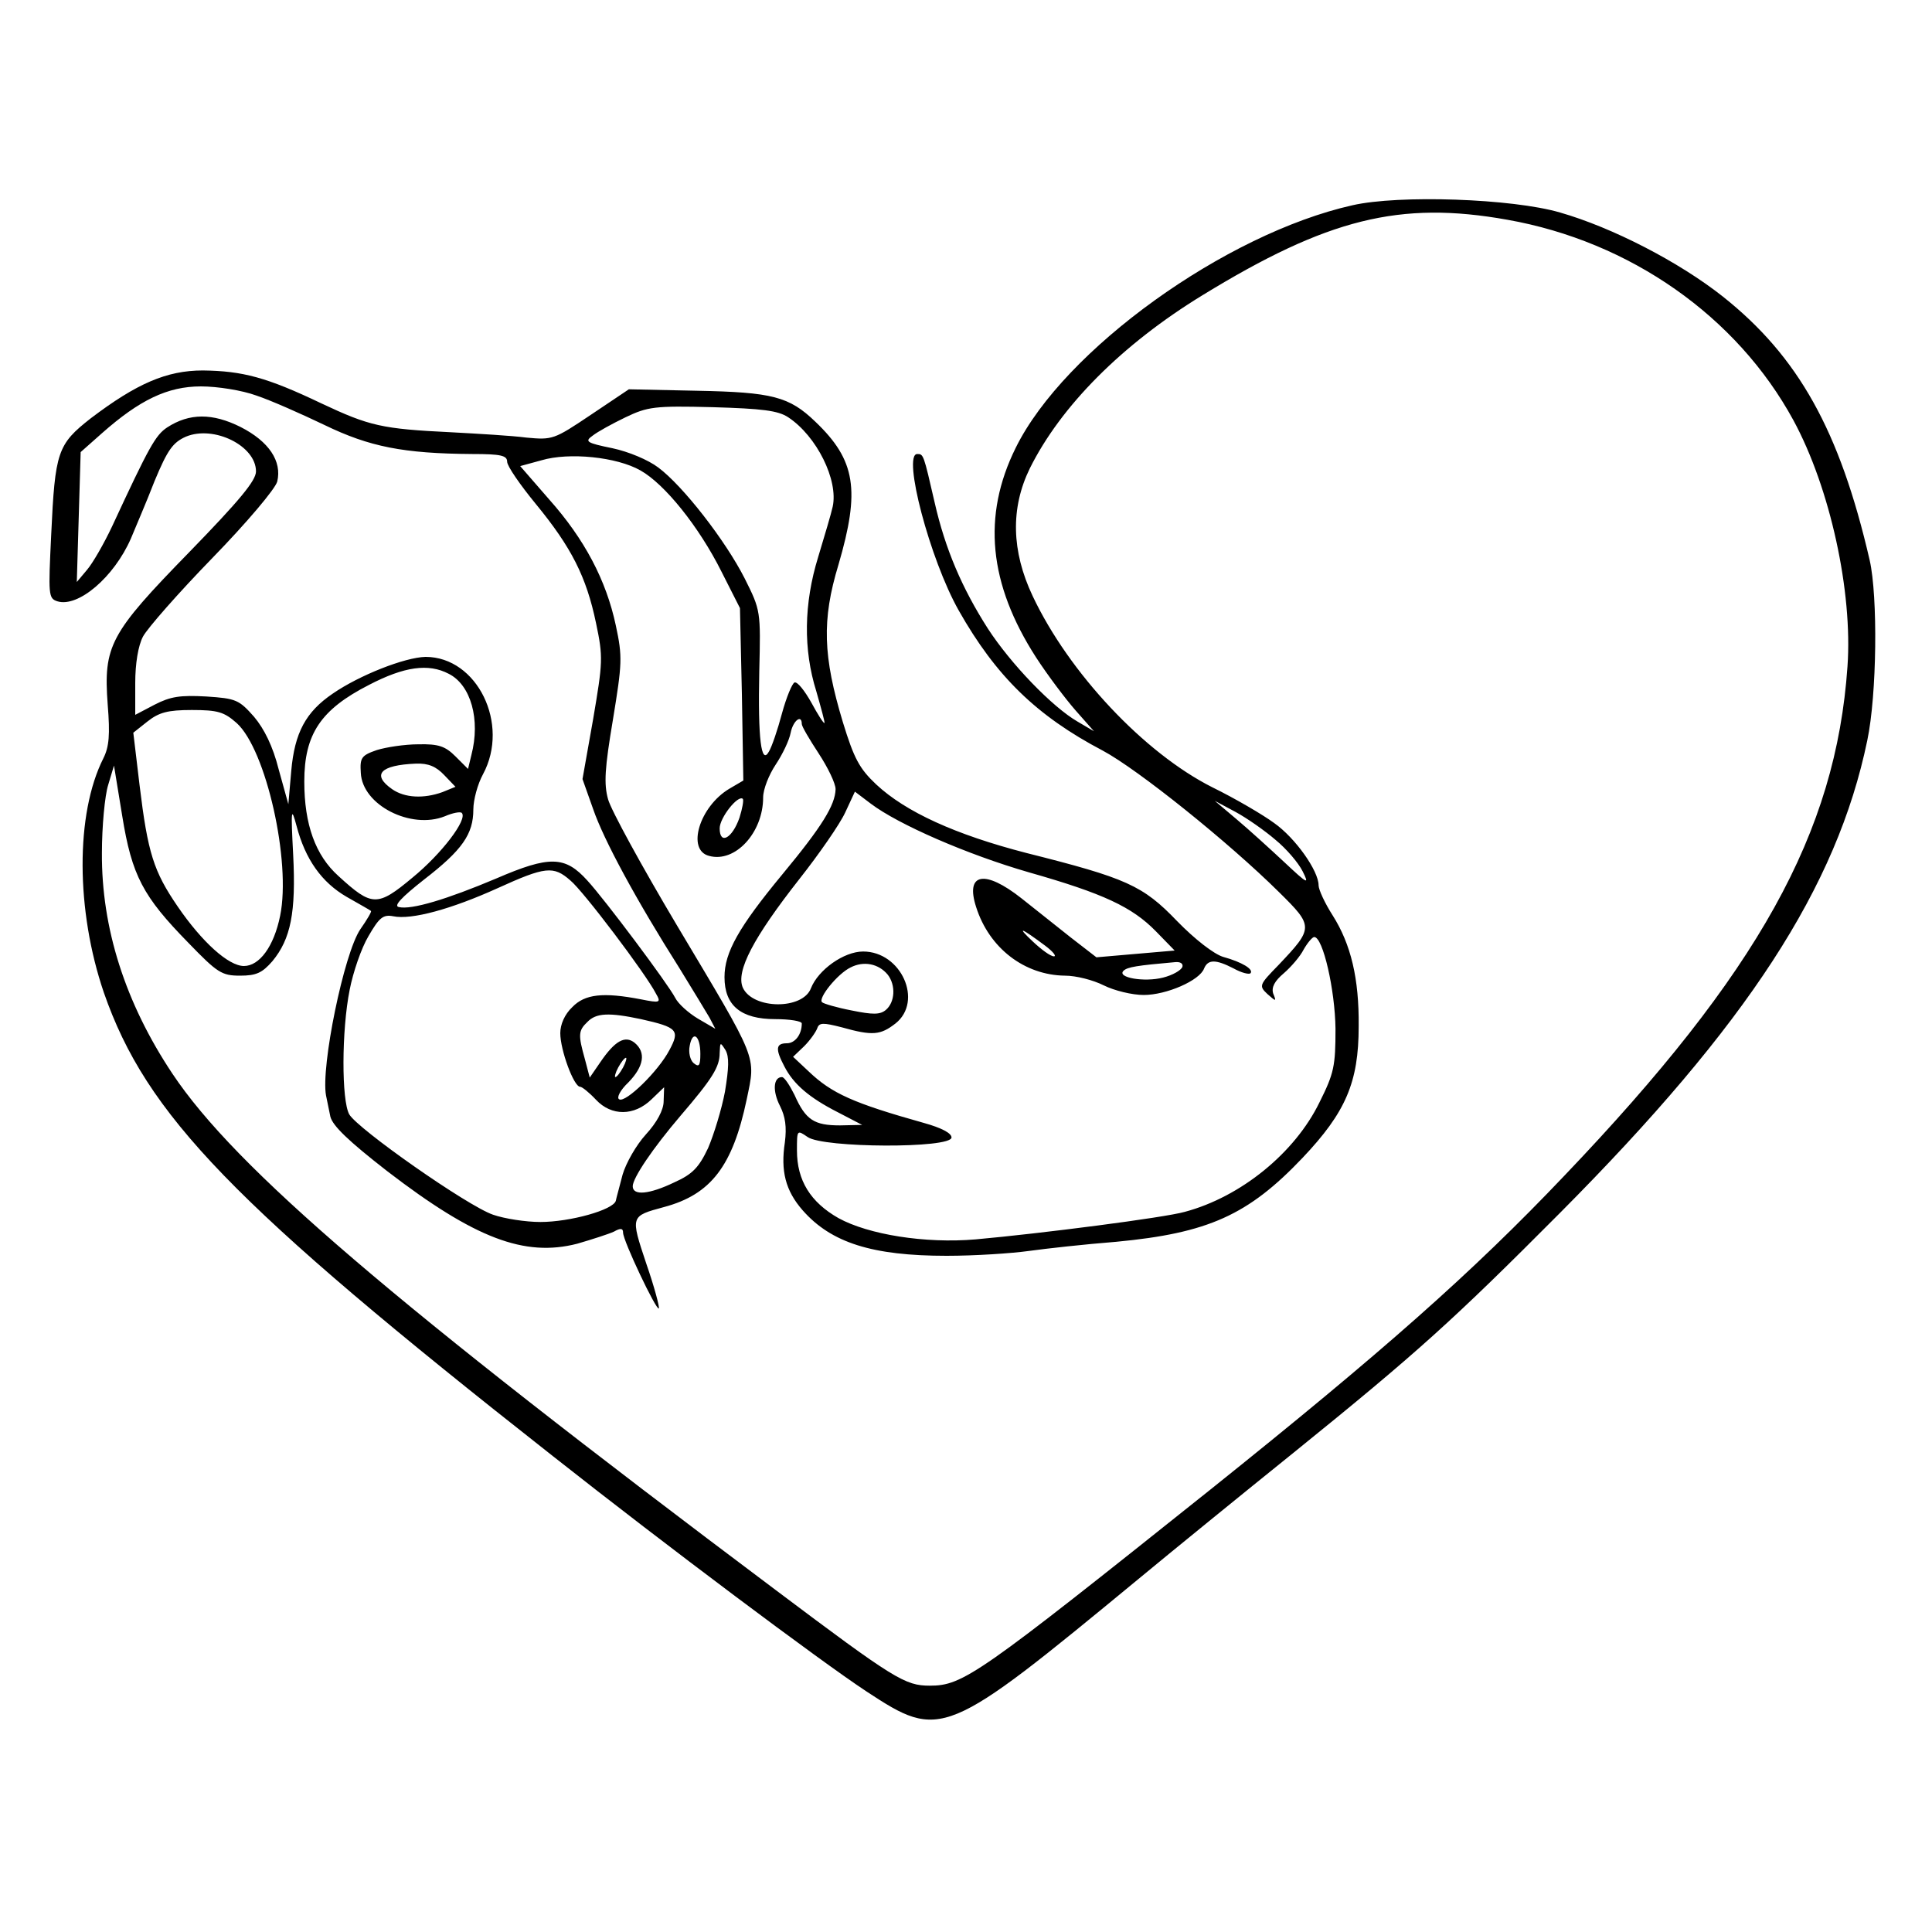 <?xml version="1.0" standalone="no"?>
<!DOCTYPE svg PUBLIC "-//W3C//DTD SVG 20010904//EN"
 "http://www.w3.org/TR/2001/REC-SVG-20010904/DTD/svg10.dtd">
<svg version="1.0" xmlns="http://www.w3.org/2000/svg"
 width="400pt" height="400pt" viewBox="0 0 400 400"
 preserveAspectRatio="xMidYMid meet">
<g transform="translate(0,400) scale(0.1,-0.1)"
fill="#000000" stroke="none">
<path d="M2800 3575 c-263 -59 -597 -299 -697 -502 -70 -141 -56 -282 42 -434
24 -37 61 -86 82 -110 l38 -43 -34 20 c-52 30 -138 119 -186 193 -53 83 -88
164 -110 261 -23 100 -23 100 -36 100 -31 0 26 -218 86 -324 77 -136 161 -218
298 -290 73 -39 261 -190 365 -293 72 -71 72 -74 -1 -151 -40 -41 -41 -43 -23
-60 18 -16 19 -16 12 1 -4 13 3 26 22 42 15 13 34 35 41 49 8 14 18 26 22 26
18 0 43 -109 44 -190 0 -77 -3 -92 -33 -152 -51 -105 -163 -196 -279 -227 -42
-12 -299 -45 -433 -57 -105 -9 -222 10 -284 44 -58 33 -86 78 -86 140 0 43 0
43 22 28 32 -23 298 -24 298 -1 0 9 -21 20 -57 30 -146 41 -191 61 -239 107
l-32 30 23 22 c12 12 24 29 27 37 4 12 12 12 51 2 64 -18 80 -16 111 8 58 46
12 149 -67 149 -40 0 -93 -38 -108 -76 -17 -45 -120 -44 -141 1 -15 34 22 104
117 225 41 52 84 114 95 138 l20 43 33 -25 c57 -43 199 -105 327 -142 155 -44
214 -72 263 -122 l39 -40 -81 -7 -81 -7 -53 41 c-28 22 -74 59 -102 81 -76 60
-117 53 -94 -18 27 -85 100 -141 184 -142 23 0 58 -9 80 -20 22 -11 59 -20 83
-20 47 0 116 30 125 55 8 19 24 19 61 0 16 -9 32 -13 35 -10 7 8 -17 23 -57
34 -19 6 -58 36 -95 74 -71 74 -105 89 -312 141 -147 38 -250 85 -311 142 -35
33 -46 54 -69 129 -41 136 -44 211 -9 326 45 154 36 216 -48 296 -54 52 -89
61 -245 64 l-141 3 -79 -53 c-76 -51 -79 -52 -133 -47 -30 4 -100 8 -155 11
-145 7 -170 13 -270 60 -113 54 -163 67 -245 68 -75 0 -137 -27 -232 -99 -69
-54 -74 -69 -82 -241 -6 -125 -6 -132 13 -138 43 -13 117 50 152 130 9 22 32
75 49 119 27 65 38 80 65 92 58 24 145 -19 145 -72 0 -19 -34 -60 -138 -167
-165 -169 -178 -194 -169 -316 5 -62 3 -87 -9 -111 -58 -115 -57 -315 1 -485
88 -253 265 -437 930 -960 237 -187 552 -423 649 -487 154 -101 162 -98 562
232 70 58 215 176 323 263 256 207 329 273 551 496 388 390 573 674 636 978
20 95 22 298 5 373 -62 269 -148 422 -304 546 -91 72 -229 143 -337 174 -99
29 -334 37 -430 15z m321 -30 c254 -45 475 -200 592 -415 76 -140 123 -355
112 -510 -24 -345 -184 -633 -586 -1054 -191 -201 -377 -365 -733 -650 -481
-384 -512 -406 -581 -406 -51 0 -73 13 -319 198 -793 595 -1119 874 -1249
1069 -98 147 -147 302 -146 457 0 55 6 119 13 141 l12 40 17 -104 c20 -124 43
-167 137 -263 60 -62 69 -68 107 -68 34 0 46 6 67 30 38 46 49 101 43 220 -5
95 -4 101 7 60 18 -69 52 -117 104 -147 26 -15 48 -27 50 -29 2 -1 -8 -18 -22
-38 -34 -50 -82 -285 -71 -344 2 -9 6 -29 9 -44 5 -19 37 -50 118 -113 181
-139 284 -178 393 -150 31 9 65 20 76 25 14 8 19 7 19 -2 0 -17 69 -162 74
-157 2 2 -9 44 -26 93 -33 99 -33 98 37 117 97 26 142 85 171 223 19 92 25 76
-145 361 -72 121 -136 238 -142 260 -9 32 -7 64 10 165 19 116 20 130 6 195
-20 94 -65 179 -138 261 l-60 69 44 12 c57 17 156 7 205 -21 50 -28 121 -116
168 -210 l38 -75 4 -178 3 -179 -29 -17 c-62 -37 -89 -127 -42 -139 54 -15
112 48 112 121 0 17 12 47 26 68 14 21 28 50 31 66 5 25 23 39 23 18 0 -5 16
-32 35 -61 19 -29 35 -62 35 -74 -1 -33 -28 -77 -110 -176 -91 -110 -120 -162
-120 -213 0 -59 34 -87 105 -87 30 0 55 -4 55 -9 0 -23 -14 -41 -31 -41 -23 0
-24 -12 -5 -48 19 -37 52 -65 111 -95 l50 -26 -46 -1 c-53 0 -71 11 -94 63
-10 20 -21 37 -26 37 -18 0 -20 -29 -4 -60 11 -22 14 -43 10 -75 -9 -59 1
-100 37 -141 59 -67 144 -94 298 -94 58 0 134 5 170 10 36 5 117 14 181 19
190 18 273 55 386 174 89 94 116 156 116 272 1 99 -16 170 -54 230 -16 25 -29
53 -29 62 0 30 -48 98 -92 129 -23 17 -81 51 -128 74 -141 71 -297 237 -372
396 -44 93 -46 182 -6 264 64 129 191 257 358 359 258 158 408 196 631 156z
m-2590 -364 c30 -10 93 -38 141 -61 93 -45 163 -59 306 -60 59 0 72 -3 72 -16
0 -9 27 -48 59 -87 74 -90 105 -151 125 -247 15 -71 14 -81 -6 -199 l-22 -124
22 -62 c22 -64 89 -188 179 -330 27 -44 55 -90 62 -102 l12 -23 -36 21 c-20
12 -41 31 -47 43 -15 29 -146 204 -182 243 -46 51 -78 52 -189 4 -102 -43
-175 -65 -201 -59 -12 2 5 20 52 57 79 61 102 94 102 145 0 20 9 53 20 73 56
104 -12 243 -119 243 -43 -1 -137 -38 -192 -76 -56 -38 -79 -81 -86 -160 l-6
-69 -20 72 c-12 48 -30 84 -51 109 -31 35 -37 38 -99 42 -54 3 -74 0 -107 -17
l-40 -21 0 66 c0 40 6 77 16 96 9 17 73 90 143 162 73 75 131 144 135 159 10
42 -17 83 -76 113 -58 29 -106 29 -152 -1 -24 -16 -37 -39 -114 -205 -17 -36
-40 -76 -52 -90 l-21 -25 4 134 4 135 44 39 c78 69 136 97 205 97 34 0 85 -8
115 -19z m1101 -45 c59 -39 104 -130 92 -185 -3 -14 -17 -61 -30 -104 -30 -97
-31 -192 -4 -278 10 -35 18 -64 17 -66 -2 -1 -14 18 -27 42 -14 25 -29 44 -35
42 -5 -2 -17 -31 -26 -64 -9 -34 -21 -69 -27 -79 -16 -29 -23 26 -20 166 3
125 3 126 -30 192 -40 79 -128 192 -179 230 -21 16 -62 33 -95 40 -54 11 -58
14 -41 26 10 8 41 25 68 38 46 22 60 24 180 21 103 -3 136 -7 157 -21z m-703
-531 c46 -23 66 -95 47 -168 l-7 -29 -26 26 c-21 21 -35 26 -77 25 -28 0 -67
-6 -86 -12 -32 -11 -35 -16 -33 -47 3 -67 104 -118 174 -90 16 7 32 10 35 7
13 -13 -42 -85 -102 -134 -73 -61 -84 -60 -153 3 -48 43 -71 107 -71 196 0 98
34 149 134 200 73 38 123 45 165 23z m-439 -102 c61 -55 113 -287 90 -399 -13
-64 -43 -104 -75 -104 -32 0 -87 50 -137 123 -50 73 -62 111 -79 251 l-13 109
29 23 c24 19 42 24 92 24 54 0 67 -4 93 -27z m430 -108 l23 -24 -27 -11 c-39
-14 -78 -12 -104 6 -43 30 -25 50 49 53 26 1 42 -6 59 -24z m611 -88 c-15 -43
-41 -57 -41 -22 0 22 38 70 48 61 2 -3 -1 -20 -7 -39z m1110 -46 c22 -18 47
-47 56 -65 14 -28 11 -27 -38 19 -30 28 -74 68 -99 89 l-45 38 43 -23 c24 -13
61 -39 83 -58z m-1460 -84 c26 -21 156 -193 177 -234 11 -19 9 -20 -31 -12
-78 15 -116 11 -142 -16 -16 -15 -25 -36 -25 -54 0 -35 28 -111 41 -111 4 0
19 -12 33 -27 32 -34 79 -34 115 1 l26 25 -1 -29 c0 -18 -14 -44 -37 -69 -20
-22 -41 -59 -48 -83 -6 -24 -13 -48 -14 -54 -5 -19 -95 -44 -156 -44 -31 0
-75 7 -98 15 -53 18 -281 178 -298 208 -16 29 -16 173 1 258 7 36 24 86 39
111 22 38 30 45 51 41 38 -8 121 15 216 58 99 45 116 47 151 16z m983 -135
c16 -12 24 -22 18 -22 -7 0 -26 14 -44 31 -34 32 -25 29 26 -9z m-326 -60 c17
-22 15 -57 -4 -73 -12 -10 -27 -10 -71 -1 -31 6 -58 14 -61 17 -9 8 32 59 59
72 27 14 58 8 77 -15z m610 16 c-3 -7 -20 -17 -40 -22 -39 -10 -96 0 -82 14 8
8 28 11 107 18 11 1 17 -3 15 -10z m-1121 -108 c76 -17 81 -23 59 -64 -23 -44
-91 -110 -104 -102 -6 3 2 19 19 35 32 33 37 62 13 82 -20 16 -41 4 -71 -40
l-22 -32 -10 38 c-14 50 -14 59 5 77 18 19 45 20 111 6z m123 -72 c0 -25 -3
-28 -14 -19 -7 6 -11 22 -8 36 6 33 22 21 22 -17z m51 -78 c-7 -37 -23 -89
-35 -117 -19 -40 -32 -54 -70 -71 -52 -25 -86 -28 -86 -8 0 17 41 78 99 146
66 77 81 101 81 130 1 23 1 23 12 6 8 -14 7 -37 -1 -86z m-211 50 c-6 -11 -13
-20 -16 -20 -2 0 0 9 6 20 6 11 13 20 16 20 2 0 0 -9 -6 -20z"/>
</g>
</svg>
